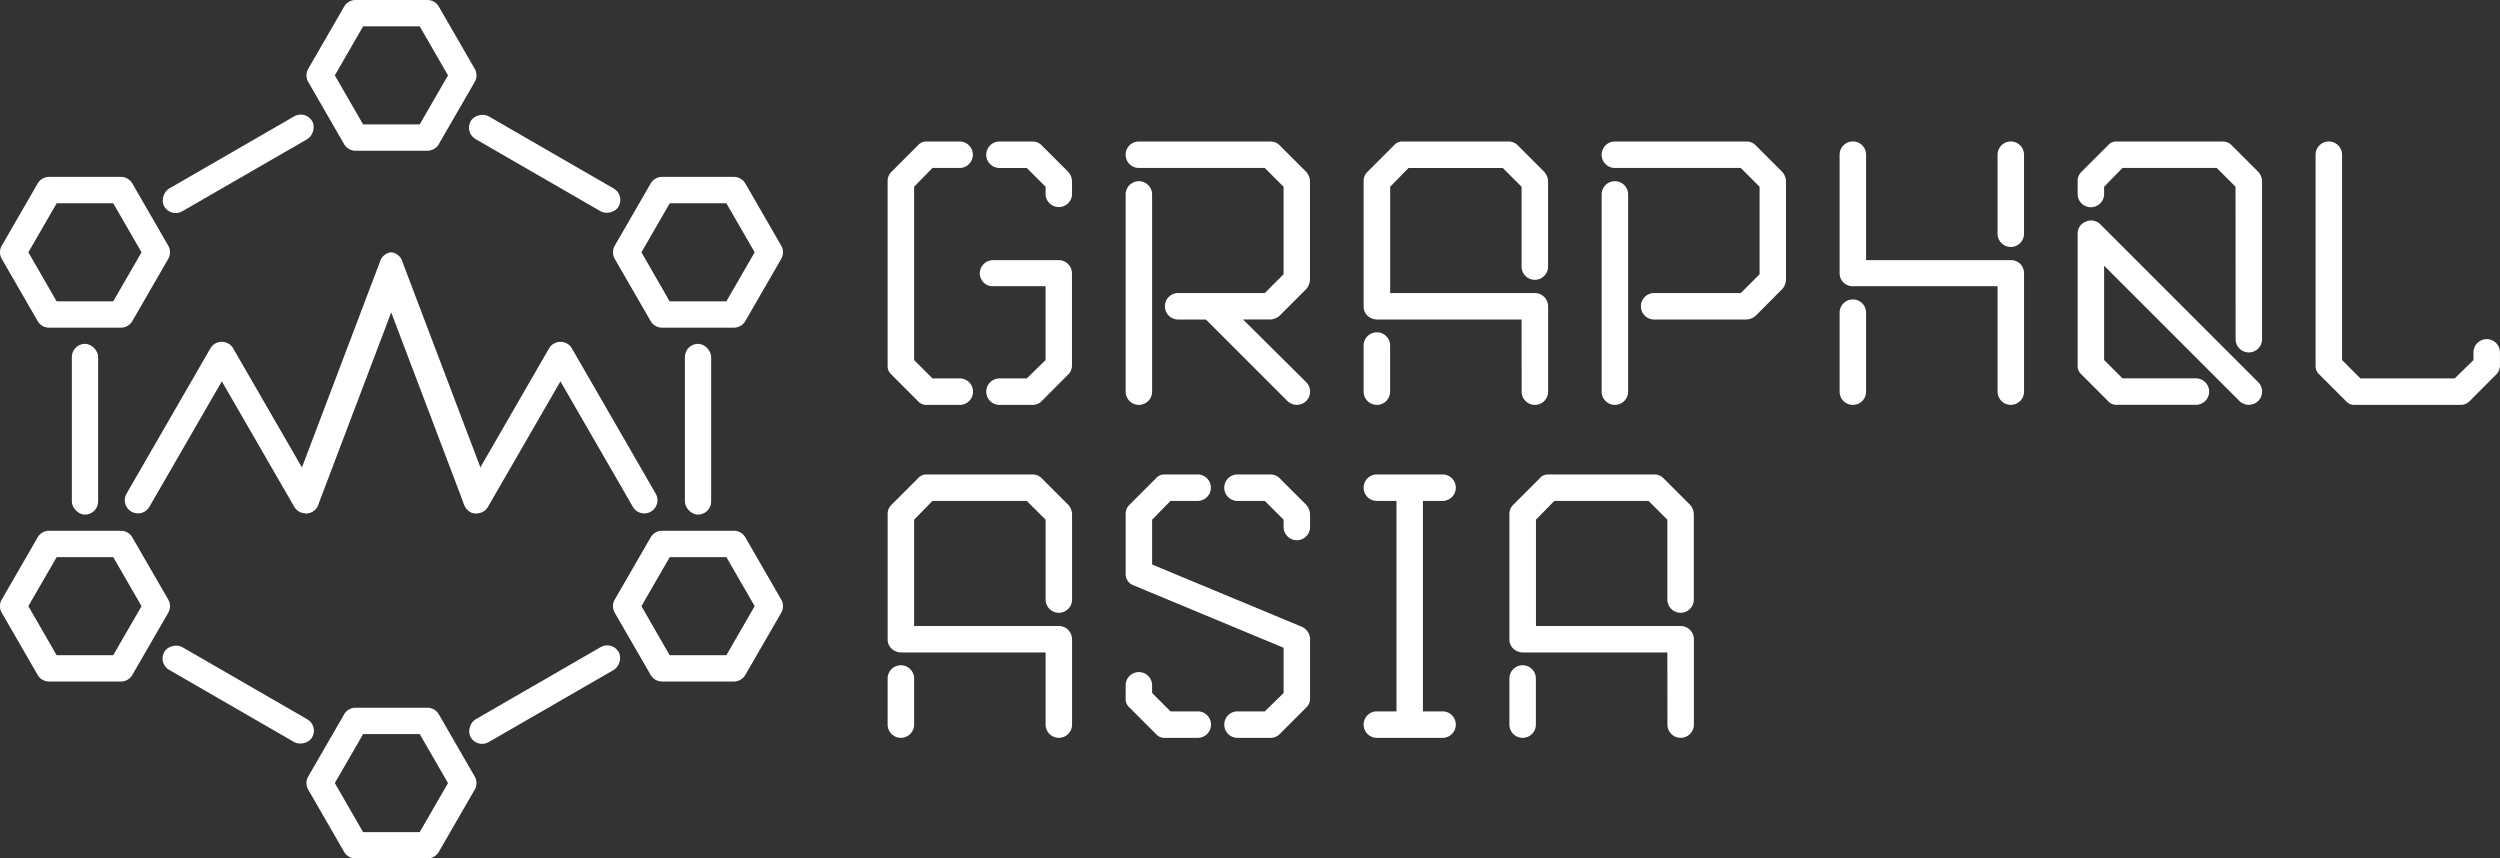 <svg xmlns="http://www.w3.org/2000/svg" width="175" height="60.09" viewBox="0 0 175 60.09">
    <rect x="0" y="0" width="175" height="60.09" fill="#333333" stroke="none"/>
    <defs>
        <style>
            .cls-1{fill:#fff}
        </style>
    </defs>
    <g id="Group_3787" data-name="Group 3787" transform="translate(-34.105 -498.674)">
        <path id="Path_2580" d="M161.611 537a.772.772 0 0 1-.628-.269l-1.853-1.853a.771.771 0 0 1-.269-.627v-12.91a.881.881 0 0 1 .269-.658l1.853-1.852a.772.772 0 0 1 .628-.269h2.331a.927.927 0 0 1 0 1.852H162l-1.285 1.315v12.132l1.285 1.285h1.942a.927.927 0 0 1 0 1.853zm8.038-.269a.88.88 0 0 1-.657.269h-2.3a.926.926 0 0 1 0-1.853h1.908l1.315-1.285v-5.169h-3.676a.906.906 0 0 1-.927-.9.931.931 0 0 1 .927-.926h4.6a.931.931 0 0 1 .926.926v6.455a.86.86 0 0 1-.269.627zm2.121-14.463a.927.927 0 0 1-1.852 0v-.538l-1.315-1.315h-1.913a.926.926 0 0 1 0-1.852h2.3a.88.88 0 0 1 .657.269l1.852 1.852a1.04 1.04 0 0 1 .269.658z" class="cls-1" data-name="Path 2580" transform="translate(-62.622 -9.983)"/>
        <path id="Path_2581" d="M197.929 531.023h-1.942a.926.926 0 1 1 0-1.853h6.065l1.315-1.315v-6.126l-1.315-1.315h-8.815a.926.926 0 0 1 0-1.852h9.2a.878.878 0 0 1 .657.269l1.853 1.852a1.042 1.042 0 0 1 .269.658v6.9a1.043 1.043 0 0 1-.269.657l-1.853 1.853a1.042 1.042 0 0 1-.657.269h-1.907l4.422 4.392a.938.938 0 0 1 0 1.315.938.938 0 0 1-1.315 0zm-5.617-8.756a.926.926 0 0 1 1.852 0v13.805a.926.926 0 1 1-1.852 0z" class="cls-1" data-name="Path 2581" transform="translate(-79.412 -9.983)"/>
        <path id="Path_2582" d="M236.818 531.023h-10.13a1.042 1.042 0 0 1-.657-.269.879.879 0 0 1-.269-.657v-8.755a.88.88 0 0 1 .269-.658l1.853-1.852a.772.772 0 0 1 .628-.269h7.381a.88.88 0 0 1 .657.269l1.852 1.852a1.04 1.04 0 0 1 .269.658v5.976a.926.926 0 1 1-1.852 0v-5.588l-1.315-1.315h-6.6l-1.285 1.315v7.441h10.13a.931.931 0 0 1 .926.926v5.976a.926.926 0 1 1-1.852 0zm-11.057 1.822a.926.926 0 0 1 1.853 0v3.227a.926.926 0 1 1-1.853 0z" class="cls-1" data-name="Path 2582" transform="translate(-96.202 -9.983)"/>
        <path id="Path_2583" d="M270 530.754a1.042 1.042 0 0 1-.657.269h-6.455a.926.926 0 1 1 0-1.853h6.065l1.315-1.315v-6.126l-1.315-1.315h-8.815a.926.926 0 0 1 0-1.852h9.2a.878.878 0 0 1 .657.269l1.853 1.852a1.043 1.043 0 0 1 .269.658v6.9a1.043 1.043 0 0 1-.269.657zm-10.787-8.487a.926.926 0 0 1 1.852 0v13.805a.926.926 0 1 1-1.852 0z" class="cls-1" data-name="Path 2583" transform="translate(-112.992 -9.983)"/>
        <path id="Path_2584" d="M303.716 528.692h-10.13a.906.906 0 0 1-.926-.9v-8.307a.926.926 0 0 1 1.853 0v7.381h10.13a.983.983 0 0 1 .568.179.947.947 0 0 1 .359.747v8.277a.926.926 0 1 1-1.853 0zm-11.056 1.853a.926.926 0 1 1 1.853 0v5.528a.926.926 0 1 1-1.853 0zm11.056-11.057a.926.926 0 0 1 1.853 0v5.528a.926.926 0 0 1-1.853 0z" class="cls-1" data-name="Path 2584" transform="translate(-129.782 -9.983)"/>
        <path id="Path_2585" d="M337.165 521.729l-1.315-1.315h-6.6l-1.285 1.315v.538a.927.927 0 0 1-1.853 0v-.926a.88.88 0 0 1 .269-.658l1.853-1.852a.772.772 0 0 1 .628-.269h7.381a.878.878 0 0 1 .657.269l1.853 1.852a1.04 1.04 0 0 1 .269.658V532.4a.926.926 0 0 1-1.853 0zm-9.2 5.528v6.6l1.285 1.285h5.17a.927.927 0 0 1 0 1.853h-5.558a.772.772 0 0 1-.628-.269l-1.853-1.853a.771.771 0 0 1-.269-.627v-9.234a.871.871 0 0 1 .568-.837.9.9 0 0 1 1.016.179l11.056 11.056a.937.937 0 0 1 0 1.315.937.937 0 0 1-1.314 0z" class="cls-1" data-name="Path 2585" transform="translate(-146.572 -9.983)"/>
        <path id="Path_2586" d="M370.346 536.73a.878.878 0 0 1-.657.269h-7.381a.772.772 0 0 1-.628-.269l-1.853-1.853a.771.771 0 0 1-.269-.627v-14.762a.926.926 0 0 1 1.853 0v14.373l1.285 1.285h6.6l1.315-1.285v-.538a.926.926 0 0 1 1.853 0v.927a.86.86 0 0 1-.269.627z" class="cls-1" data-name="Path 2586" transform="translate(-163.362 -9.983)"/>
        <path id="Path_2587" d="M169.919 577.819h-10.13a1.04 1.04 0 0 1-.657-.269.879.879 0 0 1-.269-.657v-8.755a.88.88 0 0 1 .269-.658l1.853-1.852a.772.772 0 0 1 .628-.269h7.381a.88.88 0 0 1 .657.269l1.852 1.852a1.04 1.04 0 0 1 .269.658v5.976a.926.926 0 1 1-1.852 0v-5.588l-1.32-1.316H162l-1.285 1.315v7.44h10.13a.931.931 0 0 1 .926.926v5.976a.926.926 0 1 1-1.852 0zm-11.057 1.822a.926.926 0 0 1 1.853 0v3.227a.926.926 0 0 1-1.853 0z" class="cls-1" data-name="Path 2587" transform="translate(-62.622 -33.472)"/>
        <path id="Path_2588" d="M203.1 583.526a.878.878 0 0 1-.657.269h-2.3a.926.926 0 0 1 0-1.853h1.912l1.315-1.285v-3.167l-10.488-4.363a.833.833 0 0 1-.568-.837v-4.153a.878.878 0 0 1 .269-.658l1.852-1.852a.772.772 0 0 1 .628-.269h2.331a.927.927 0 0 1 0 1.852h-1.944l-1.285 1.315v3.137l10.489 4.363a.957.957 0 0 1 .568.867v4.154a.861.861 0 0 1-.269.627zm-8.038.269a.773.773 0 0 1-.628-.269l-1.852-1.853a.769.769 0 0 1-.269-.627v-.927a.926.926 0 1 1 1.852 0v.538l1.285 1.285h1.942a.927.927 0 0 1 0 1.853zm10.16-14.731a.927.927 0 0 1-1.853 0v-.538l-1.315-1.315h-1.914a.926.926 0 0 1 0-1.852h2.3a.878.878 0 0 1 .657.269l1.853 1.852a1.042 1.042 0 0 1 .269.658z" class="cls-1" data-name="Path 2588" transform="translate(-79.412 -33.472)"/>
        <path id="Path_2589" d="M226.687 583.795a.926.926 0 0 1 0-1.853h1.375V567.21h-1.375a.926.926 0 0 1 0-1.852h4.6a.926.926 0 0 1 0 1.852h-1.375v14.732h1.375a.926.926 0 0 1 0 1.853z" class="cls-1" data-name="Path 2589" transform="translate(-96.202 -33.472)"/>
        <path id="Path_2590" d="M257.307 577.819h-10.13a1.041 1.041 0 0 1-.658-.269.881.881 0 0 1-.269-.657v-8.755a.882.882 0 0 1 .269-.658l1.853-1.852a.772.772 0 0 1 .628-.269h7.381a.878.878 0 0 1 .657.269l1.853 1.852a1.037 1.037 0 0 1 .269.658v5.976a.926.926 0 1 1-1.852 0v-5.588l-1.315-1.315h-6.6l-1.285 1.315v7.44h10.13a.931.931 0 0 1 .926.926v5.976a.926.926 0 1 1-1.852 0zm-11.057 1.822a.926.926 0 0 1 1.853 0v3.227a.926.926 0 0 1-1.853 0z" class="cls-1" data-name="Path 2590" transform="translate(-106.487 -33.472)"/>
        <g id="Group_3772" data-name="Group 3772" transform="translate(39.135 522.743)">
            <rect id="Rectangle_4212" width="1.839" height="11.953" class="cls-1" data-name="Rectangle 4212" rx=".919"/>
        </g>
        <g id="Group_3773" data-name="Group 3773" transform="translate(34.105 511.059)">
            <path id="Path_2591" d="M42.568 534.092h-5.027a.921.921 0 0 1-.8-.461l-2.514-4.354a.923.923 0 0 1 0-.921L36.742 524a.921.921 0 0 1 .8-.461h5.027a.922.922 0 0 1 .8.461l2.514 4.354a.923.923 0 0 1 0 .921l-2.514 4.354a.922.922 0 0 1-.801.463zm-4.5-1.843h3.963l1.982-3.432-1.982-3.433h-3.958l-1.982 3.433z" class="cls-1" data-name="Path 2591" transform="translate(-34.105 -523.541)"/>
        </g>
        <g id="Group_3774" data-name="Group 3774" transform="translate(77.017 511.059)">
            <path id="Path_2592" d="M128.728 534.092H123.7a.922.922 0 0 1-.8-.461l-2.514-4.354a.923.923 0 0 1 0-.921L122.9 524a.922.922 0 0 1 .8-.461h5.027a.921.921 0 0 1 .8.461l2.514 4.354a.923.923 0 0 1 0 .921l-2.514 4.354a.921.921 0 0 1-.799.463zm-4.5-1.843h3.972l1.982-3.432-1.982-3.433h-3.963l-1.982 3.433z" class="cls-1" data-name="Path 2592" transform="translate(-120.266 -523.541)"/>
        </g>
        <g id="Group_3775" data-name="Group 3775" transform="translate(34.105 535.829)">
            <path id="Path_2593" d="M42.568 583.826h-5.027a.922.922 0 0 1-.8-.461l-2.514-4.354a.922.922 0 0 1 0-.921l2.514-4.354a.921.921 0 0 1 .8-.461h5.027a.922.922 0 0 1 .8.461l2.514 4.354a.922.922 0 0 1 0 .921l-2.514 4.354a.923.923 0 0 1-.8.461zm-4.5-1.843h3.963l1.982-3.433-1.982-3.433h-3.958l-1.983 3.433z" class="cls-1" data-name="Path 2593" transform="translate(-34.105 -573.275)"/>
        </g>
        <g id="Group_3776" data-name="Group 3776" transform="translate(82.047 522.743)">
            <rect id="Rectangle_4213" width="1.839" height="11.953" class="cls-1" data-name="Rectangle 4213" rx=".919"/>
        </g>
        <g id="Group_3777" data-name="Group 3777" transform="translate(77.017 535.829)">
            <path id="Path_2594" d="M128.728 583.826H123.7a.923.923 0 0 1-.8-.461l-2.514-4.354a.922.922 0 0 1 0-.921l2.514-4.354a.922.922 0 0 1 .8-.461h5.027a.921.921 0 0 1 .8.461l2.514 4.354a.922.922 0 0 1 0 .921l-2.514 4.354a.922.922 0 0 1-.799.461zm-4.5-1.843h3.972l1.982-3.433-1.982-3.433h-3.963l-1.982 3.433z" class="cls-1" data-name="Path 2594" transform="translate(-120.266 -573.275)"/>
        </g>
        <g id="Group_3778" data-name="Group 3778" transform="translate(66.596 506.357)">
            <rect id="Rectangle_4214" width="1.839" height="11.953" class="cls-1" data-name="Rectangle 4214" rx=".919" transform="rotate(-60 1.379 .796)"/>
        </g>
        <g id="Group_3779" data-name="Group 3779" transform="translate(45.145 506.357)">
            <rect id="Rectangle_4215" width="1.839" height="11.953" class="cls-1" data-name="Rectangle 4215" rx=".919" transform="rotate(60 5.176 8.965)"/>
        </g>
        <g id="Group_3780" data-name="Group 3780" transform="translate(55.557 498.674)">
            <path id="Path_2595" d="M85.64 509.225h-5.028a.923.923 0 0 1-.8-.461L77.3 504.41a.922.922 0 0 1 0-.921l2.514-4.354a.922.922 0 0 1 .8-.461h5.026a.921.921 0 0 1 .8.461l2.514 4.354a.922.922 0 0 1 0 .921l-2.514 4.354a.922.922 0 0 1-.8.461zm-4.5-1.843h3.963l1.982-3.433-1.982-3.433h-3.959l-1.982 3.433z" class="cls-1" data-name="Path 2595" transform="translate(-77.176 -498.674)"/>
        </g>
        <g id="Group_3781" data-name="Group 3781" transform="translate(66.596 543.512)">
            <rect id="Rectangle_4216" width="1.839" height="11.953" class="cls-1" data-name="Rectangle 4216" rx=".919" transform="rotate(60 5.176 8.965)"/>
        </g>
        <g id="Group_3782" data-name="Group 3782" transform="translate(45.145 543.512)">
            <rect id="Rectangle_4217" width="1.839" height="11.953" class="cls-1" data-name="Rectangle 4217" rx=".919" transform="rotate(-60 1.379 .796)"/>
        </g>
        <g id="Group_3783" data-name="Group 3783" transform="translate(55.557 548.214)">
            <path id="Path_2596" d="M85.64 608.693h-5.028a.922.922 0 0 1-.8-.461l-2.512-4.354a.922.922 0 0 1 0-.921l2.514-4.354a.922.922 0 0 1 .8-.461h5.026a.921.921 0 0 1 .8.461l2.514 4.354a.922.922 0 0 1 0 .921l-2.514 4.354a.921.921 0 0 1-.8.461zm-4.5-1.843h3.963l1.982-3.433-1.982-3.432h-3.959l-1.982 3.432z" class="cls-1" data-name="Path 2596" transform="translate(-77.176 -598.142)"/>
        </g>
        <g id="Group_3784" data-name="Group 3784" transform="translate(42.845 522.604)">
            <path id="Path_2597" d="M64.312 558.727a.922.922 0 0 1-.8-.461l-5.07-8.781-5.07 8.781a.921.921 0 0 1-1.6-.921l5.867-10.164a.922.922 0 0 1 1.6 0l5.868 10.164a.922.922 0 0 1-.8 1.382z" class="cls-1" data-name="Path 2597" transform="translate(-51.654 -546.721)"/>
        </g>
        <g id="Group_3785" data-name="Group 3785" transform="translate(66.549 522.604)">
            <path id="Path_2598" d="M100.168 558.727a.922.922 0 0 1-.8-1.382l5.868-10.164a.921.921 0 0 1 .8-.461.921.921 0 0 1 .8.461l5.867 10.164a.921.921 0 1 1-1.6.921l-5.069-8.781-5.07 8.781a.922.922 0 0 1-.796.461z" class="cls-1" data-name="Path 2598" transform="translate(-99.248 -546.721)"/>
        </g>
        <g id="Group_3786" data-name="Group 3786" transform="translate(54.697 516.334)">
            <path id="Path_2599" d="M76.371 552.408a.692.692 0 0 1-.459-.188 1.851 1.851 0 0 1-.338-1.916l5.868-15.471a.938.938 0 0 1 .8-.7.937.937 0 0 1 .8.7l5.867 15.471a1.852 1.852 0 0 1-.337 1.916c-.441.388-1 .157-1.259-.513l-5.069-13.367-5.07 13.367a.934.934 0 0 1-.803.701z" class="cls-1" data-name="Path 2599" transform="translate(-75.451 -534.133)"/>
        </g>
    </g>
</svg>
